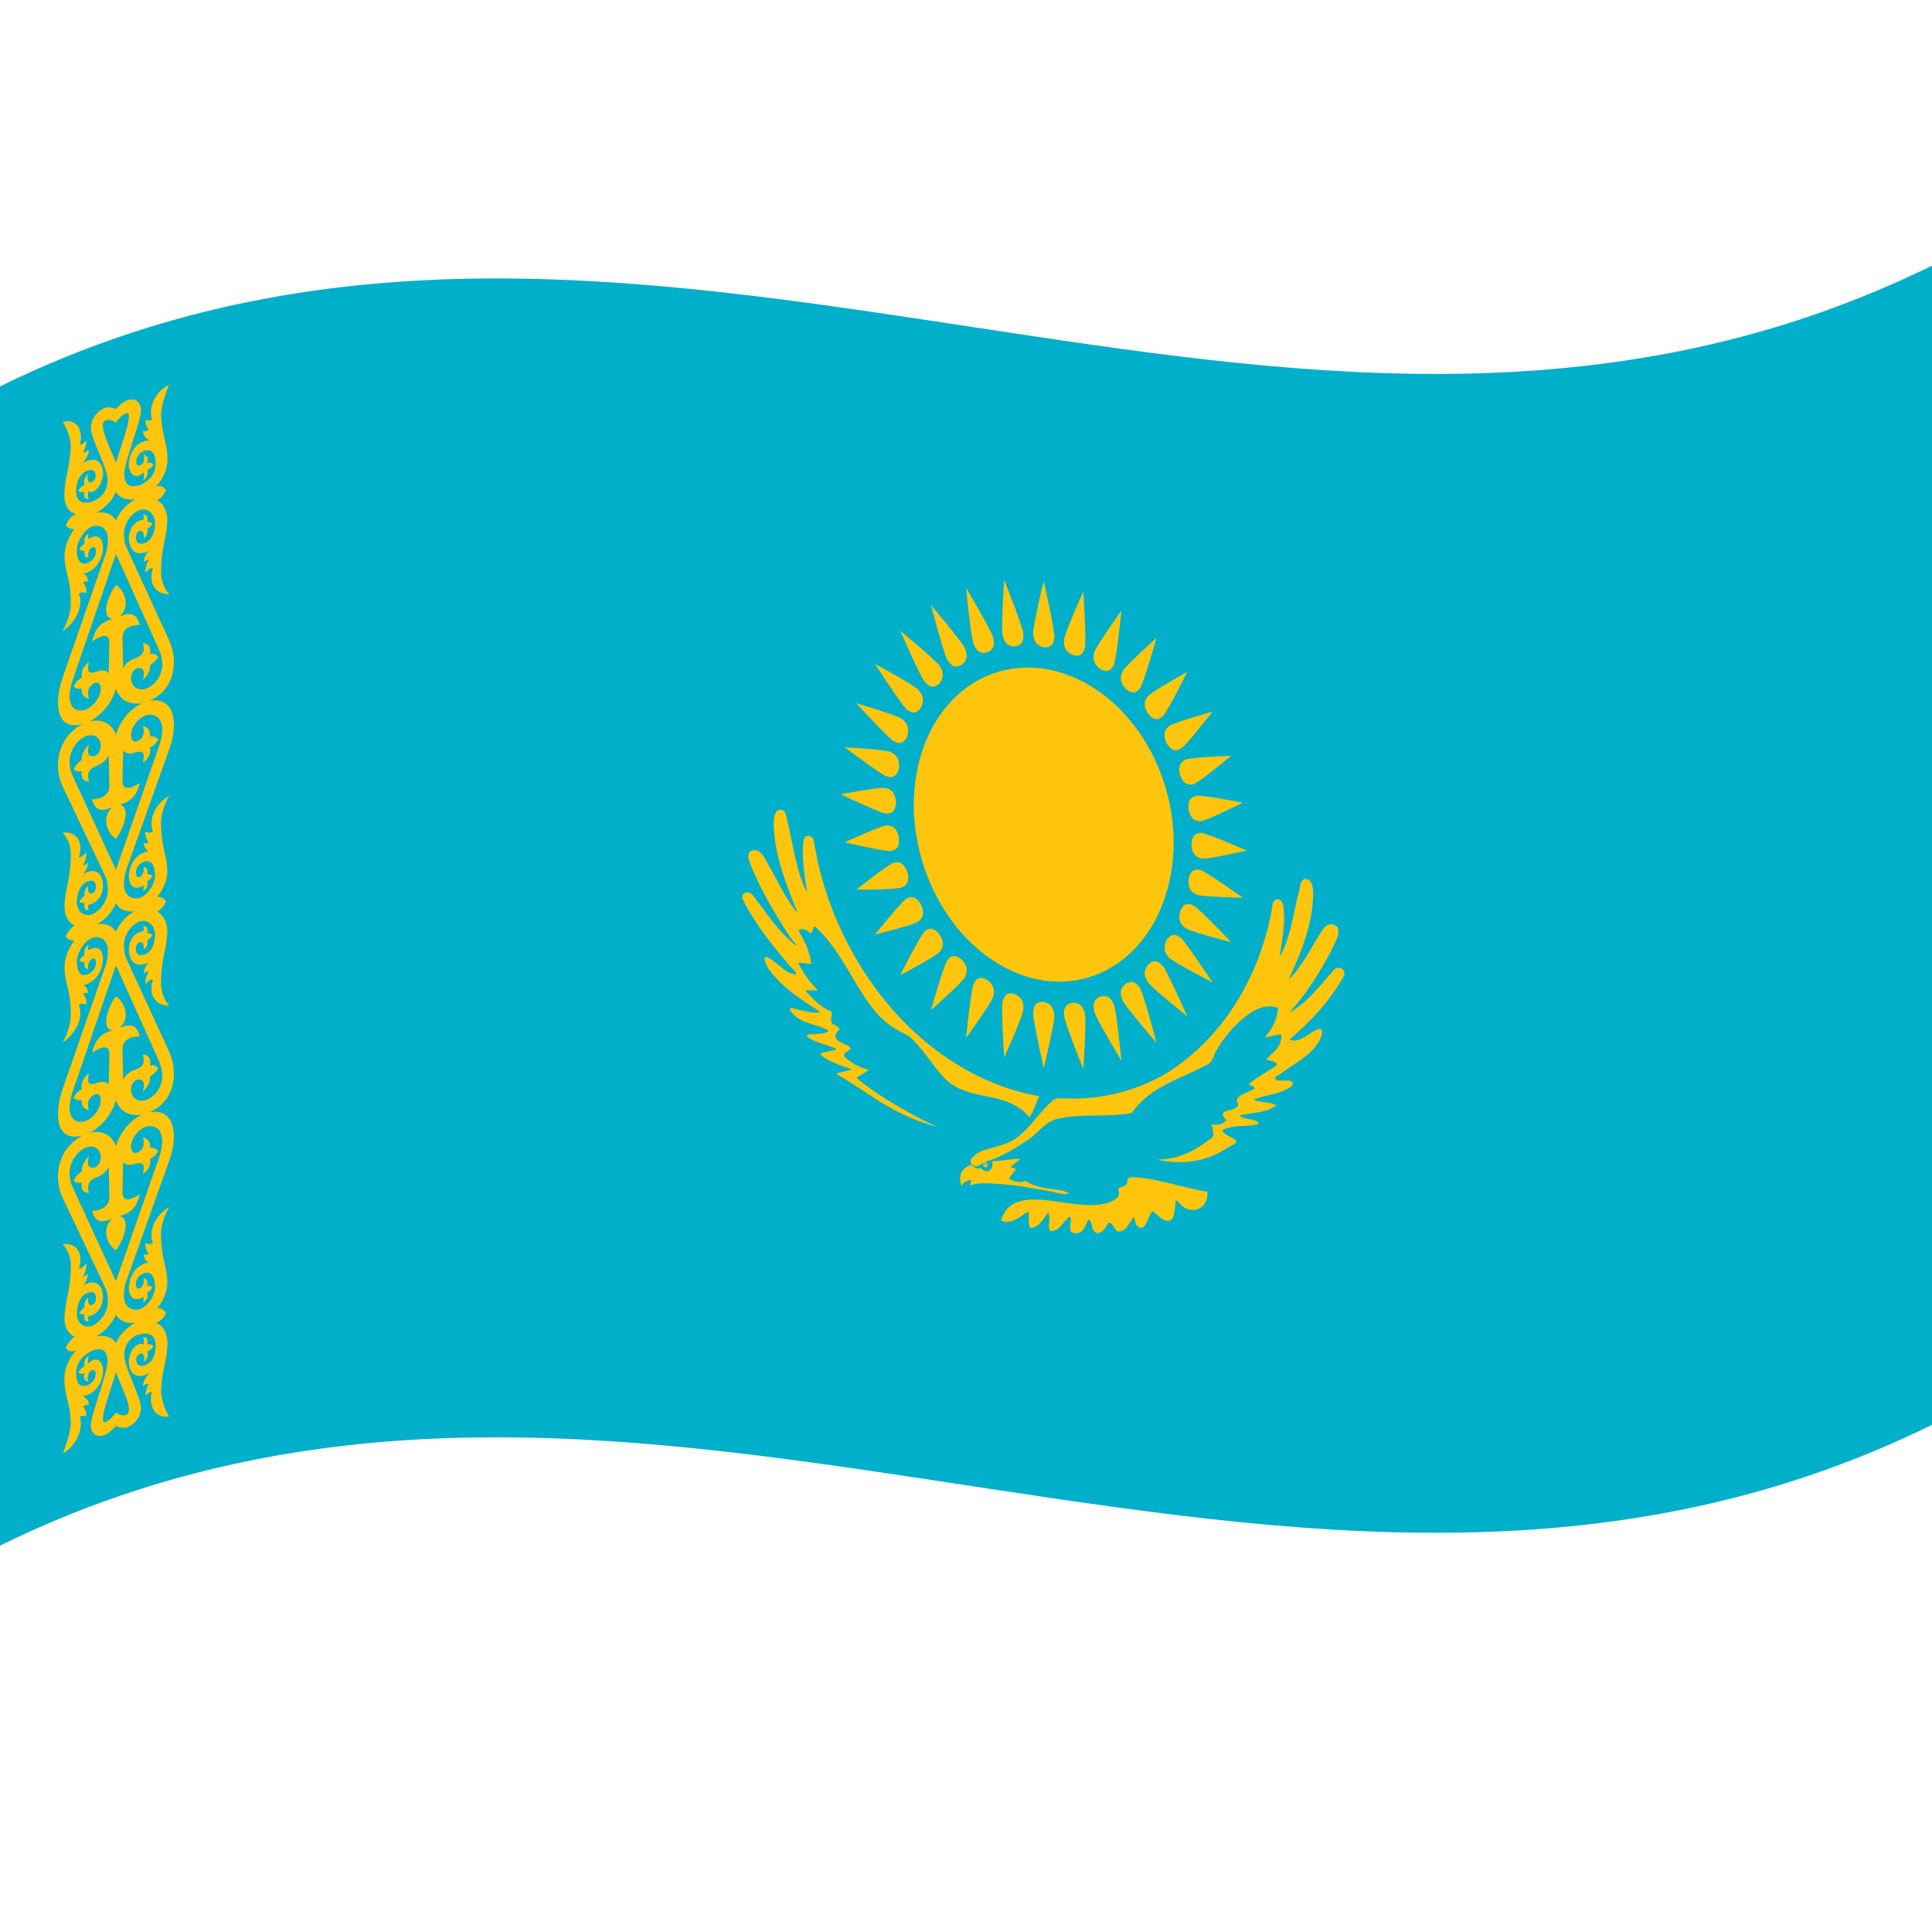 <svg xmlns="http://www.w3.org/2000/svg" viewBox="0 0 1000 1000">
  <defs/>
  <path fill="#00afca" d="M0,200 C173.47,114.84 346.32,145.53 521.2,171.97 C679.07,195.84 838.71,216.67 1000,137.5 L1000,737.5 C826.53,822.66 653.68,791.97 478.8,765.53 C320.93,741.66 161.29,720.83 0,800 L0,200"/>
  <path fill="#fec50c" d="M607.51,436.06 C607.25,480.93 577.61,512.78 540.24,507.55 C502.91,501.71 473.22,461.41 472.96,416.65 C473.22,371.78 502.87,340.86 540.24,346.09 C577.57,351.93 607.25,391.3 607.51,436.06"/>
  <path id="r" fill="#fec50c" d="M540.24,335.08 C544.37,335.31 545.57,333.06 545.74,329.24 C545.57,324.4 540.25,300.81 540.24,300.76 C540.22,300.82 534.9,322.77 534.74,327.61 C534.9,331.45 536.15,334.15 540.24,335.08"/>
  <path fill="#fec50c" d="M616.69,437.16 C617,442.12 619.05,443.84 622.24,444.4 C626.35,444.64 645.15,440.28 645.29,440.25 C645.24,440.23 626.24,431.88 622.24,431.2 C619.03,431.04 616.96,432.24 616.69,437.16"/>
  <path fill="#fec50c" d="M540.24,518.56 C536.1,518.33 534.9,520.58 534.74,524.41 C534.9,529.24 540.22,552.83 540.24,552.88 C540.25,552.83 545.57,530.87 545.74,526.04 C545.57,522.19 544.33,519.49 540.24,518.56"/>
  <path fill="#fec50c" d="M463.79,415.27 C463.47,410.31 461.41,408.52 458.24,407.85 C454.13,407.47 435.3,411.09 435.19,411.11 C435.25,411.14 454.22,420.23 458.24,421.05 C461.45,421.32 463.51,420.19 463.79,415.27"/>
  <path fill="#fec50c" d="M569.49,346.29 C573.44,348.39 575.31,346.96 576.7,343.66 C578.08,339.34 580.43,316.15 580.44,316.09 C580.39,316.15 568.26,333.01 566.53,337.2 C565.46,340.62 565.82,343.63 569.49,346.29"/>
  <path fill="#fec50c" d="M610.87,471.58 C609.57,476.08 611.03,478.63 613.89,480.58 C617.78,482.72 637.19,487.66 637.29,487.68 C637.26,487.65 621.73,471.35 618.1,468.88 C615.06,467.24 612.7,467.33 610.87,471.58"/>
  <path fill="#fec50c" d="M510.98,507.18 C507.03,505.03 505.16,506.44 503.77,509.71 C502.4,514.01 500.04,537.16 500.04,537.22 C500.08,537.16 512.21,520.49 513.94,516.31 C515.01,512.9 514.65,509.88 510.98,507.18"/>
  <path fill="#fec50c" d="M469.61,381.04 C470.9,376.58 469.44,373.98 466.58,371.94 C462.71,369.69 443.27,364.03 443.18,364.01 C443.22,364.05 458.75,380.93 462.37,383.51 C465.41,385.25 467.77,385.23 469.61,381.04"/>
  <path fill="#fec50c" d="M594.29,369.52 C597.44,373.17 599.72,372.76 602.11,370.48 C604.82,367.27 614.48,347.84 614.52,347.77 C614.44,347.81 597.33,357.25 594.33,360.15 C592.2,362.69 591.58,365.5 594.29,369.52"/>
  <path fill="#fec50c" d="M594.29,499.26 C591.61,502.62 592.2,505.56 594.33,508.65 C597.35,512.35 614.47,526 614.52,526.04 C614.5,526 604.82,504.19 602.11,500.3 C599.72,497.42 597.41,496.39 594.29,499.26"/>
  <path fill="#fec50c" d="M486.18,483.52 C483.03,479.8 480.75,480.15 478.36,482.37 C475.65,485.51 465.99,504.66 465.95,504.74 C466.04,504.69 483.12,495.74 486.14,492.89 C488.27,490.4 488.9,487.61 486.18,483.52"/>
  <path fill="#fec50c" d="M486.18,353.78 C488.86,350.48 488.27,347.53 486.14,344.39 C483.14,340.64 466,326.5 465.95,326.46 C465.97,326.51 475.65,348.6 478.36,352.55 C480.75,355.5 483.06,356.58 486.18,353.78"/>
  <path fill="#fec50c" d="M610.87,401.36 C612.74,406.01 615.08,406.7 618.1,405.77 C621.77,404.13 637.19,391.28 637.29,391.2 C637.22,391.2 617.69,391.89 613.89,393.08 C611.01,394.36 609.52,396.54 610.87,401.36"/>
  <path fill="#fec50c" d="M569.49,515.8 C565.82,517.49 565.46,520.33 566.53,524.07 C568.24,528.71 580.41,548.98 580.44,549.02 C580.43,548.97 578.08,525.16 576.7,520.43 C575.32,516.77 573.4,514.76 569.49,515.8"/>
  <path fill="#fec50c" d="M469.61,451.25 C467.74,446.55 465.39,445.79 462.37,446.62 C458.69,448.14 443.27,460.42 443.18,460.49 C443.28,460.49 462.76,460.52 466.58,459.44 C469.46,458.25 470.95,456.12 469.61,451.25"/>
  <path fill="#fec50c" d="M510.98,337.66 C514.66,336.02 515.01,333.19 513.94,329.44 C512.23,324.79 500.06,304.34 500.04,304.29 C500.04,304.34 502.39,328.19 503.77,332.94 C505.15,336.63 507.07,338.66 510.98,337.66"/>
  <path fill="#fec50c" d="M555.15,339.03 C559.27,340.22 560.84,338.34 561.63,334.72 C562.25,330.06 560.73,306.23 560.73,306.17 C560.7,306.23 551.8,325.99 550.84,330.59 C550.38,334.3 551.2,337.18 555.15,339.03"/>
  <path fill="#fec50c" d="M615.22,454.89 C614.73,459.72 616.51,461.87 619.59,463.17 C623.68,464.37 643.14,464.64 643.27,464.64 C643.23,464.62 625.62,452.07 621.73,450.47 C618.55,449.55 616.29,450.21 615.22,454.89"/>
  <path fill="#fec50c" d="M525.32,514.57 C521.2,513.35 519.63,515.22 518.84,518.84 C518.22,523.49 519.74,547.33 519.74,547.39 C519.77,547.33 528.67,527.64 529.63,523.04 C530.09,519.33 529.27,516.44 525.32,514.57"/>
  <path fill="#fec50c" d="M465.26,397.6 C465.74,392.78 463.96,390.57 460.88,389.17 C456.81,387.84 437.31,386.81 437.2,386.8 C437.25,386.84 454.85,400.07 458.74,401.8 C461.92,402.83 464.18,402.24 465.26,397.6"/>
  <path fill="#fec50c" d="M582.71,356.58 C586.33,359.51 588.44,358.57 590.37,355.73 C592.45,351.9 598.58,330.2 598.6,330.13 C598.54,330.19 583.63,343.57 581.22,347.18 C579.59,350.21 579.45,353.18 582.71,356.58"/>
  <path fill="#fec50c" d="M603.8,486.57 C601.78,490.58 602.82,493.38 605.36,495.95 C608.89,498.94 627.51,508.4 627.58,508.44 C627.56,508.4 614.7,488.96 611.47,485.72 C608.71,483.41 606.33,482.94 603.8,486.57"/>
  <path fill="#fec50c" d="M497.76,496.69 C494.14,493.69 492.03,494.59 490.11,497.39 C488.02,501.18 481.89,522.74 481.87,522.81 C481.94,522.75 496.83,509.71 499.25,506.12 C500.88,503.12 501.02,500.15 497.76,496.69"/>
  <path fill="#fec50c" d="M476.67,366.24 C478.69,362.29 477.65,359.45 475.11,356.82 C471.61,353.75 452.95,343.66 452.89,343.63 C452.92,343.67 465.77,363.55 469,366.87 C471.77,369.26 474.14,369.81 476.67,366.24"/>
  <path fill="#fec50c" d="M603.8,384.63 C606.36,388.86 608.71,389 611.47,387.36 C614.72,384.89 627.52,368.45 627.58,368.37 C627.5,368.39 608.83,373.56 605.36,375.64 C602.81,377.58 601.73,380.13 603.8,384.63"/>
  <path fill="#fec50c" d="M582.71,509.14 C579.47,511.72 579.58,514.66 581.22,518.15 C583.62,522.41 598.56,539.72 598.6,539.76 C598.59,539.71 592.45,516.42 590.37,512.03 C588.44,508.69 586.29,507.14 582.71,509.14"/>
  <path fill="#fec50c" d="M476.67,468.17 C474.11,463.88 471.76,463.68 469,465.23 C465.75,467.61 452.95,483.62 452.89,483.7 C452.98,483.68 471.62,479.13 475.11,477.13 C477.66,475.25 478.74,472.74 476.67,468.17"/>
  <path fill="#fec50c" d="M497.76,344.13 C501,341.61 500.89,338.66 499.25,335.15 C496.86,330.87 481.91,313.22 481.87,313.18 C481.89,313.23 488.02,336.66 490.11,341.09 C492.03,344.48 494.18,346.06 497.76,344.13"/>
  <path fill="#fec50c" d="M615.22,419.09 C616.33,423.99 618.57,425.21 621.73,425.02 C625.7,424.29 643.14,415.52 643.27,415.46 C643.21,415.44 623.56,411.58 619.59,411.83 C616.48,412.41 614.68,414.11 615.22,419.09"/>
  <path fill="#fec50c" d="M555.15,518.98 C551.17,519.75 550.38,522.3 550.84,526.18 C551.79,531.01 560.71,553.4 560.73,553.45 C560.73,553.4 562.25,530.04 561.63,525.16 C560.84,521.32 559.23,518.93 555.15,518.98"/>
  <path fill="#fec50c" d="M465.26,433.39 C464.14,428.46 461.9,427.17 458.74,427.25 C454.77,427.84 437.31,435.94 437.2,435.99 C437.29,436.01 456.89,440.63 460.88,440.51 C464,440.03 465.79,438.39 465.26,433.39"/>
  <path fill="#fec50c" d="M525.32,334.62 C529.3,333.88 530.09,331.32 529.63,327.44 C528.68,322.62 519.76,300.16 519.74,300.11 C519.74,300.16 518.22,323.51 518.84,328.39 C519.63,332.23 521.25,334.64 525.32,334.62"/>
  <path fill="#fec50c" d="M528.23,599.91 C526.41,599.78 524.71,599.81 522.97,600.18 C520.62,600.26 518.36,600.79 516.03,600.95 L515.1,600.99 L513.53,600.93 C513.63,601.47 513.69,601.99 513.7,602.52 C513.69,603.06 513.64,603.56 513.53,603.99 C513.41,604.4 513.12,604.85 512.87,605.15 C512.52,605.54 512.19,605.85 511.77,606.04 C511.35,606.21 510.93,606.25 510.47,606.22 C510.01,606.17 509.57,606.07 509.12,605.82 C508.67,605.55 508.26,605.17 507.87,604.71 C507.4,604.77 506.92,604.8 506.47,604.79 C506,604.78 505.57,604.71 505.15,604.59 C504.68,604.36 504.2,604.11 503.75,603.82 C503.3,603.53 502.87,603.19 502.45,602.8 C500.68,603.77 498.98,604.62 497.82,606.54 C497.27,607.45 497.12,608.46 496.98,609.61 C496.94,611.03 497.21,612.49 497.7,613.9 C497.92,614.15 498.03,612.74 498.6,612.42 C499.6,611.63 500.7,611.16 501.93,610.92 C502.96,610.52 502.82,611.06 502.4,612 C502.27,612.55 501.7,614.19 502.5,613.45 C505.97,612.27 509.56,612.38 513.28,612.59 C518.59,612.77 523.89,613.4 529.22,614.12 L544.22,616.73 C546.61,617.22 548.99,618.05 551.35,618.02 C551.95,617.93 552.75,617.97 553.13,617.66 C552.01,616.8 550.85,616.55 549.63,616.21 L540.1,614.8 C537.41,614.1 534.76,613.56 532.18,612.06 C531.47,611.57 530.97,610.88 530.27,611.52 C529.3,611.76 528.31,611.88 527.3,611.83 C525.51,611.67 523.86,611.02 522.18,610 C523.38,608.25 524.74,606.74 526.03,605.14 C525,604.78 524,604.37 522.97,603.92 C524.77,602.67 526.47,601.26 528.23,599.91"/>
  <path fill="#fec50c" d="M606.1,631.49 C602.27,633.16 599.86,629.06 596.68,626.9 C594.75,628.34 594.14,632.49 592.3,634.69 C589.49,637.28 587.23,633.37 587.14,629.84 C584.22,632.76 582.85,638.33 578.11,637.29 C575.82,634.47 574.5,630.38 572.56,634.98 C570.86,637.53 567.93,640.15 565.6,636.32 C564.91,632.72 563.85,628.86 562.07,633.84 C560.71,637.63 557.94,639.55 554.38,637.66 C552.96,635.11 555.48,630.26 553.54,629.76 C550.11,632.32 548.22,637.92 543.42,637.14 C541.97,634.19 544.13,630.82 542.51,627.57 C540.02,631.12 537.56,635.51 533.36,635.65 C531.76,633.15 533.03,628.42 532.16,627.14 C527.77,629.77 523.64,633.99 518.14,631.81 C520.55,622.57 528.62,620.66 536.17,620.91 C548.78,621.06 561.84,626.03 573.98,622.48 C576.31,621.23 580.16,620.1 578.98,616.42 C578,613.66 582.28,615.25 583.37,612.38 C583.35,608.54 585.61,609.31 588.55,609.41 C600.73,610.48 612.78,614.89 624.93,616.84 C625.47,624.26 619.61,628.04 613.99,625.48 C611.25,624.91 608.06,618.3 608.42,623.27 C607.97,626.25 608.1,629.58 606.1,631.49 L606.1,631.49 M502.4,602.17 C505.45,605.36 507.05,602.63 509.84,601.38 C518.69,598.96 526.36,593.88 534.01,588.62 C538.68,584.59 542.59,579.64 548.81,578.81 C560.91,576.32 573.7,578.42 585.85,576.11 C595.28,562.29 610.63,558.73 623.9,551.52 C626.87,550.49 627.89,548.14 628.93,544.85 C634.05,535.86 640.75,528.33 648.85,523.23 C652.87,521.1 657.05,520.19 661.56,521.57 C661.09,527.83 658.33,532.81 654.72,536.91 C657.65,536.9 660.15,535.33 663.11,535.48 C663.76,541.98 658.65,544.68 655.37,548.43 C657.45,549.09 663.1,549.93 660.01,551.93 C655.46,555.24 650.44,557.47 646.21,561.34 C650.06,562.65 650.46,563.44 646.58,564.85 C644.18,566.32 640.81,566.63 640.02,569.86 C642.54,572.54 638.98,573.84 637.05,574.51 C633.73,575.17 630.92,576.12 634.8,579.61 C632.92,582.25 630.11,582.48 627.12,581.95 C628.04,585.57 629.02,588.61 625.68,590.04 C617.71,596.27 608.81,600.19 598.88,600.25 C611.32,602.88 623.57,601.63 634.26,594.79 C636.25,592.95 642.3,591.86 638.84,589.54 C636.7,588.34 633.2,586.87 632.56,585.12 C638.37,581.77 645.29,583.56 651.5,581.81 C651.16,579.53 647.22,579.61 645.06,578.94 C640.8,577.96 641.03,576.95 645.16,576.74 C650.49,575.65 656.09,575.66 660.66,572.11 C656.96,570.05 652.71,570.94 648.79,569.17 C655.35,566.52 662.72,566.55 668.65,562.09 C670.76,558.67 665.67,559.34 663.52,559.33 C659.87,559.54 658.38,557.85 662.35,556.15 C669.41,550.63 677.88,547.18 682.94,538.68 C684.12,536.41 685.74,531.4 681.98,532.78 C677.03,534.7 673.03,540.19 667.36,538.15 C678.25,528.85 688.47,518.07 696,504.47 C695.83,500.37 691.62,499.87 689.73,502.81 C682.74,510.55 676.39,519.41 667.49,523.92 C676.03,514.63 683.09,503.44 689.31,491.63 C690.83,487.93 693.85,484.13 692.26,479.81 C688.81,476.77 685.56,478.98 683.63,482.72 C678.24,490.92 674,500.39 667.11,506.86 C673.24,493.3 679.41,478.96 679.7,462.78 C679.62,459.1 679.16,455 675.36,454.87 C672.55,455.83 672.97,460.3 671.86,463.32 C669.19,474.19 667.77,485.89 662.33,495.17 C663.62,486.27 665.64,477.21 664.09,467.97 C662.74,463.99 658.43,465.04 658.57,469.2 C651.89,508.31 630.03,540.48 601.07,557.05 C587.73,564.33 573.14,568.07 558.02,568.61 C553.95,568.96 549.64,568 545.74,568.92 C536.4,576.36 530.63,589.44 518.84,592.46 C513.35,594.73 506.83,594.57 502.79,599.76 C502.48,600.49 502.4,601.31 502.4,602.17 L502.4,602.17"/>
  <path fill="#fec50c" d="M537.9,567.45 C536.2,571.05 535.02,575.15 532.87,578.31 C525.86,569.99 516.45,568.67 507.7,566.86 C500.46,565.28 493.12,563.31 487.42,556.47 C481.69,549.86 476.86,541.93 470.49,536.27 C464.55,533.42 458.8,530.15 453.94,524.65 C443.93,513.19 437.95,497.86 428.16,486.2 C426.24,483.74 424.07,481.68 421.95,479.51 C420.03,480.36 420.85,484.67 418.4,482.16 C416.77,480.82 414.07,480.34 413.42,481.83 C416.47,487.1 419.32,492.81 419.88,499.04 C417.7,498.9 414.33,497.98 413.14,498.53 C415.94,503.82 419.39,508.58 423.37,512.67 C421.3,512.7 417.9,512.26 416.96,512.89 C420.99,517.36 425.14,521.63 430.33,523.54 C431.09,525.57 429.1,527.99 430.98,529.97 C432.54,530.87 436.13,532.17 433.56,533.74 C431.68,535.44 432.26,538.51 434.85,539.19 C436.67,540.38 439.73,541.22 440.34,542.89 C438.56,544.51 434.86,545.64 438.26,548.02 C441.89,550.87 445.73,552.85 449.81,553.72 C447.73,555.38 445.36,556.32 443.23,557.87 C452.56,565.69 462.77,571.54 472.95,577.21 C477.01,579.44 481.09,581.53 485.28,583.16 C473.06,580.37 461.39,574.37 450.22,566.83 C444.46,562.96 438.67,559.22 432.78,555.77 C435.42,554.63 438.32,554.45 441.04,553.53 C435.39,551.42 429.53,550 424.5,545.76 C425.48,544.39 427.93,544.51 429.67,543.98 C432.66,543.48 434.41,542.89 430.29,541.88 C425.97,540.02 421.43,539.71 417.56,536.33 C418.19,534.71 421.38,535.56 423.25,535.13 C425.33,534.99 427.32,534.88 429.04,533.57 C422.34,529.59 414.31,530.38 408.96,523.03 C408.25,520.4 412.25,522.73 413.97,522.74 C417.56,523.33 421.09,524.8 424.53,523.82 C415,517.5 405.05,511.48 397.7,501.4 C396.71,499.47 394.72,495.93 396.43,495.2 C402.03,497.15 406.14,504.24 412.13,504.33 C412.45,502.99 408.98,500.59 407.57,498.48 C398.8,488.27 390.38,477.46 384.16,464.93 C384.28,460.86 388.42,461.05 390.27,464.17 C396.96,472.78 403.09,482.41 411.37,488.92 C414.26,490.85 409.9,486.69 409.05,485.21 C401.34,473.42 394.05,461.18 388.6,447.88 C387.52,445.13 386.22,441.61 388.92,440.29 C392.07,439.21 394.41,441.43 396.14,444.78 C401.77,454.12 406.07,464.72 413.05,472.89 C407,458.01 400.74,442.55 400.45,426.36 C400.61,422.88 400.73,419.04 404.29,419.12 C407.18,419.43 406.86,423.1 407.76,425.76 C410.65,438.04 412.07,450.9 417.82,462.23 C416.5,453.22 414.73,444 415.89,435.19 C416.47,432.25 418.66,431.86 420.73,433.8 C422.1,438.29 422.55,443.55 423.8,448.31 C431.46,480.34 448.23,509.67 470.28,531.38 C488.56,549.04 509.88,561.15 531.94,566.13 C533.92,566.62 535.91,567.01 537.9,567.44 L537.9,567.45"/>
  <path fill="#fec50c" d="M511.18,602.98 C511.13,603.81 510.7,604.26 510,604.22 C509.31,604.05 508.87,603.46 508.82,602.62 C508.87,601.8 509.3,601.35 510,601.38 C510.69,601.56 511.13,602.15 511.18,602.98"/>
  <path fill="#fec50c" d="M510.38,602.63 C510.36,602.97 510.18,603.16 509.9,603.14 C509.62,603.07 509.44,602.83 509.42,602.49 C509.44,602.15 509.62,601.97 509.9,601.98 C510.18,602.05 510.36,602.29 510.38,602.63"/>
  <path fill="#00afca" d="M510.48,602.65 C510.46,603.13 510.3,603.29 509.9,603.26 C509.5,603.17 509.34,602.96 509.32,602.47 C509.34,601.99 509.5,601.83 509.9,601.87 C510.3,601.95 510.46,602.17 510.48,602.65 M510.29,602.62 C510.28,602.49 510.25,602.38 510.17,602.27 C510.09,602.17 510.01,602.12 509.9,602.1 C509.63,602.07 509.53,602.18 509.51,602.5 C509.53,602.83 509.63,602.97 509.9,603.03 C510.17,603.05 510.27,602.94 510.29,602.62"/>
  <path fill="#fec50c" d="M60,218.68 C59.62,218.44 55.69,215.85 53.56,218.54 C51.4,223.6 61.31,238.88 61.63,245.94 C61.37,257.31 55.53,262.21 47.65,266.88 C42.35,269.76 34.08,271.75 34.02,271.76 C35.68,268.51 36.62,267.46 39.32,266.11 C36.2,265.25 33.51,262.77 33.3,256.36 C33.43,246.68 36.49,241.34 36.62,230.43 C36.35,224.26 32.58,218.48 32.48,218.34 C39.98,216.55 43.22,222.75 41.36,230.29 C42.57,229.97 43.51,229.33 44.49,227.93 C44.9,229.65 44.2,231.81 43.05,234.18 C43.99,234.34 44.59,233.84 46.08,232.89 C45.86,234.87 45.01,237 42.75,239.85 C49.58,235.5 53.13,239.15 53.37,245.08 C53.11,249.69 50.95,253.1 48.35,254.39 C47.49,254.67 46.44,254.71 45.71,254.4 C45.29,255.85 45.49,257.2 45.96,258.29 C44.05,258.31 43.11,257.65 43.81,254.54 C42.34,254.9 41.39,254.78 40.54,254.01 C41.39,252.5 42.44,251.49 43.81,250.94 C42.93,248.67 43.86,247.11 45.58,245.19 C45.51,245.6 44.54,250.11 47.21,249.65 C48.49,249.11 49.4,248.37 49.52,246.18 C49.37,244.16 48.31,242.46 45.03,243.6 C41.8,245.21 39.59,248.2 39.37,254.38 C39.65,260 42.86,261.07 47.98,259.53 C52.55,257.75 55.47,254.2 55.73,248.52 C55.47,241.23 47.24,227.83 46.98,221.38 C47.29,216.3 50.45,212.73 54.19,211.14 C59.06,209.9 62.47,213.4 62.72,213.65 L60,218.67 L60,218.68"/>
  <path id="op" fill="#fec50c" d="M61.01,349.86 C60.68,362.21 52.11,371.15 44.76,374.17 C34.93,377.65 30.21,373.33 30,364.11 C30.06,358.95 30.8,355.48 32.75,349.72 L54.83,286.24 C55.56,284 55.82,281.82 55.85,278.59 C55.55,273.51 52.11,271.26 47.69,272.49 C43.73,274.19 40.03,279.53 39.73,284.8 C39.96,290.98 42.15,292.36 45.03,291.5 C48.41,290.04 49.51,288.28 49.66,285.34 C49.57,283.35 48.95,282.91 47.75,283.27 C45.05,284.75 45.66,288.31 45.71,288.62 C44.21,288.64 43.27,287.62 43.81,285.09 C42.72,285.18 41.88,284.94 41.05,284.2 C41.85,283 42.69,282.04 43.81,281.33 C43.25,278.83 43.99,277.47 45.95,276.05 C45.59,277.24 45.56,278.12 45.68,278.98 C49,276.85 52.96,276.71 53.33,283.01 C53.11,289.52 49.86,295.36 42.99,297.03 C44.64,297.49 45.33,298.79 45.58,300.95 C44.33,300.89 43.02,301.28 42.99,301.28 C43.84,302.68 44.76,303.64 44.83,306.96 C43.5,306.69 42.52,306.05 40.81,307.37 C43.14,312.71 40.29,321.24 32.38,326.79 C35.23,321.44 36.56,316.72 36.67,312.28 C36.54,298.18 33.52,297.13 33.4,287.34 C33.53,283.1 35.17,278.27 38.64,273.69 L38.64,273.85 C36.24,273.94 34.99,273.3 34.02,271.77 C39.52,267.81 46.72,265.11 51.02,265.36 C55.94,264.58 58.79,267.32 60,269.36 C60.98,271.44 62.68,278.33 60,286.71 L37.55,352.19 C36.6,355.13 36.04,357.93 35.99,360.84 C36.37,368.08 41.2,368.32 44.62,367.18 C48.53,365.4 51.85,361.19 52.18,356.67 C52.04,353.87 51.07,352.92 49.18,353.44 C45.02,355.44 45.23,358.91 46.05,361.65 C43.31,361.03 42.06,359.45 42.31,356.45 C40.73,356.74 39.51,356.49 38.09,355.25 C39.2,353.22 40.36,351.73 42.31,350.81 C41.73,346.81 43.65,344.54 46.05,342.5 C45.32,346.09 44.82,349.12 49.18,347.87 C52.52,346.71 54.58,346.54 56.26,348.41 L56.54,334.89 L56.6,332.09 C56.28,327.23 51.54,329.22 47.62,332.09 C49.13,325.83 51.62,322.17 58.09,320.43 C56.43,320.08 55.07,319.13 54.9,315.67 C55.13,310.94 57.94,305.22 60,302.78 L61.01,349.86 L61.01,349.86"/>
  <path fill="#fec50c" d="M61.01,386.34 C60.68,374.05 52.19,371.23 44.76,373.83 C35.03,377.84 30.21,386.42 30,395.68 C30.06,400.86 30.8,403.63 32.75,407.8 L36.72,416.09 L54.83,454.3 C55.56,456 55.82,457.98 55.85,461.22 C55.56,466.39 52.01,471.26 47.69,473.29 C43.61,474.61 40.03,472.25 39.73,467.1 C39.95,460.84 42.23,457.6 45.03,456.29 C48.47,455.16 49.51,456.09 49.66,458.97 C49.58,460.99 48.92,461.94 47.75,462.46 C44.91,463.04 45.66,459.01 45.71,458.65 C44.25,459.74 43.29,461.57 43.81,463.63 C42.77,464.35 41.86,465.32 41.05,466.67 C41.87,467.26 42.64,467.55 43.81,467.4 C43.24,470.38 43.96,471.12 45.95,471.04 C45.59,470.14 45.56,469.28 45.68,468.32 C48.96,467.94 52.97,465.05 53.33,458.61 C53.11,452.22 49.96,448.66 42.99,452.33 C44.58,450.66 45.34,448.69 45.58,446.43 C44.32,447.44 43.01,448.07 42.99,448.07 C43.82,446.06 44.76,444.27 44.83,440.99 C43.52,442.25 42.46,443.67 40.81,443.68 C43.15,436.51 40.39,430.08 32.38,431.03 C35.25,434.07 36.56,437.58 36.67,442.05 C36.54,456.15 33.52,459.84 33.4,469.64 C33.53,473.92 35.11,477.21 38.64,479.07 L38.64,478.91 C36.32,480.67 34.95,482.48 34.02,484.71 C39.4,484.21 46.73,481.36 51.02,477.95 C55.75,475.24 58.86,470.26 60,467.54 C60.98,464.76 62.65,456.64 60,450.19 L37.55,401.44 C36.6,399.26 36.05,396.96 35.99,394.05 C36.36,386.63 41.27,382.38 44.62,380.92 C48.65,379.69 51.84,381.38 52.18,385.79 C52.05,388.64 51.01,390.38 49.18,391.23 C44.89,392.36 45.23,388.74 46.05,385.37 C43.37,388.01 42.07,390.74 42.31,393.43 C40.8,394.33 39.48,395.64 38.09,397.95 C39.23,399.13 40.28,399.7 42.31,399.07 C41.72,403.64 43.6,404.3 46.05,404.51 C45.32,401.48 44.94,398.75 49.18,396.79 C52.44,395.51 54.62,394.1 56.26,391.11 L56.6,407.19 C56.29,412.09 51.54,413.68 47.62,413.74 C49.15,418.94 51.54,420.66 58.09,417.8 C56.48,419.27 55.07,421.34 54.9,424.82 C55.14,429.56 57.86,433.06 60,434.12 L61.01,386.34 L61.01,386.34"/>
  <path fill="#fec50c" d="M60,218.68 C60.38,218.17 64.34,212.87 66.44,214.08 C68.52,217.51 58.69,239.86 58.37,247.07 C58.64,258.36 64.42,259.12 72.35,258.31 C77.56,257.52 85.92,253.74 85.98,253.71 C84.3,251.59 83.44,251.21 80.68,251.75 C83.73,248.79 86.49,244.24 86.7,237.81 C86.57,228.13 83.51,225.1 83.38,214.19 C83.64,208.04 87.46,199.35 87.52,199.22 C80.11,202.61 76.79,211.15 78.64,217.35 C77.4,217.89 76.5,217.89 75.51,217.17 C75.08,219.24 75.79,220.84 76.95,222.41 C75.99,223.24 75.41,223.15 73.92,223.23 C74.15,225.14 74.95,226.58 77.25,227.87 C70.5,228.27 66.87,234.43 66.63,240.48 C66.9,245.02 68.94,246.85 71.65,246.31 C72.48,246.01 73.57,245.28 74.29,244.48 C74.7,245.61 74.51,247.12 74.04,248.55 C75.93,247.25 76.88,245.88 76.19,243.31 C77.62,242.66 78.63,241.83 79.46,240.5 C78.59,239.55 77.62,239.28 76.19,239.71 C77.08,236.77 76.16,235.92 74.42,235.19 C74.49,235.55 75.32,239.46 72.79,240.78 C71.49,241.13 70.6,241.06 70.48,238.91 C70.63,236.84 71.77,234.32 74.97,233.21 C78.28,232.56 80.41,233.94 80.63,240.06 C80.36,245.77 77.08,249.2 72.02,251.19 C67.37,252.61 64.54,251.14 64.27,245.56 C64.52,238.27 72.77,218.8 73.02,212.35 C72.7,207.37 69.64,206.08 65.81,207.11 C61.19,209.14 57.44,215.27 57.28,215.54 L60,218.68 L60,218.68"/>
  <path fill="#fec50c" d="M58.99,350.56 C59.32,362.79 67.83,365.69 75.24,363.6 C84.98,360.28 89.79,352.56 90,343.26 C89.94,338.08 89.2,335.19 87.25,330.78 L65.17,282.65 C64.44,280.94 64.18,278.95 64.15,275.71 C64.44,270.53 67.98,265.75 72.31,263.95 C76.38,262.87 79.97,265.56 80.27,270.72 C80.05,276.98 77.78,280 74.97,281.11 C71.53,282.01 70.49,281.06 70.34,278.17 C70.42,276.15 71.08,275.24 72.25,274.77 C75.08,274.36 74.34,278.35 74.29,278.71 C75.76,277.71 76.71,275.97 76.19,273.86 C77.23,273.21 78.14,272.33 78.95,271.04 C78.13,270.38 77.36,270.02 76.19,270.09 C76.76,267.16 76.04,266.35 74.05,266.3 C74.41,267.23 74.44,268.09 74.32,269.04 C71.03,269.22 67.04,271.93 66.67,278.39 C66.89,284.8 70.05,288.37 77.01,285.22 C75.41,286.78 74.66,288.69 74.42,290.94 C75.68,290.01 76.99,289.48 77.01,289.48 C76.17,291.43 75.24,293.15 75.17,296.43 C76.48,295.25 77.53,293.91 79.18,294.05 C76.84,301.07 79.64,307.57 87.62,307.6 C84.75,304.21 83.44,300.55 83.33,296.08 C83.46,281.98 86.48,278.65 86.6,268.86 C86.47,264.59 84.88,261.06 81.36,258.86 L81.36,259.02 C83.69,257.49 85.04,255.85 85.98,253.71 C80.54,253.59 73.33,255.86 68.98,259.13 C64.24,261.67 61.15,266.63 60,269.36 C59.02,272.14 57.35,280.26 60,286.7 L82.45,336.6 C83.4,338.87 83.95,341.24 84.01,344.16 C83.64,351.54 78.75,355.29 75.38,356.51 C71.36,357.47 68.16,355.66 67.82,351.24 C67.95,348.4 68.99,346.7 70.82,345.93 C75.1,345.02 74.77,348.66 73.95,351.97 C76.63,349.5 77.93,346.9 77.69,344.18 C79.21,343.4 80.52,342.22 81.91,340.04 C80.77,338.74 79.71,338.08 77.69,338.53 C78.28,334.02 76.4,333.19 73.95,332.82 C74.68,335.92 75.07,338.63 70.82,340.37 C67.56,341.5 65.38,342.85 63.74,345.82 L63.4,329.73 C63.71,324.81 68.45,323.35 72.38,323.5 C70.85,318.24 68.46,316.32 61.91,319.11 C63.52,317.65 64.93,315.61 65.1,312.13 C64.86,307.38 62.14,303.83 60,302.78 L58.99,350.56 L58.99,350.56"/>
  <path fill="#fec50c" d="M58.99,387.04 C59.32,374.63 67.89,365.78 75.24,363.25 C85.06,360.48 89.79,365.63 90,374.83 C89.94,379.99 89.2,383.34 87.25,388.86 L83.28,399.92 L65.17,450.72 C64.44,452.93 64.18,455.12 64.15,458.34 C64.45,463.43 67.89,465.74 72.31,464.75 C76.29,463.28 79.97,458.28 80.27,453.03 C80.04,446.84 77.85,445.25 74.97,445.9 C71.58,447.14 70.49,448.87 70.34,451.8 C70.43,453.79 71.05,454.26 72.25,453.97 C74.95,452.64 74.34,449.07 74.29,448.74 C75.79,448.81 76.73,449.91 76.19,452.4 C77.27,452.39 78.12,452.7 78.95,453.51 C78.15,454.65 77.32,455.53 76.19,456.16 C76.75,458.71 76.02,460 74.05,461.29 C74.41,460.13 74.44,459.25 74.32,458.38 C71,460.3 67.04,460.28 66.67,453.98 C66.89,447.49 70.13,441.68 77.01,440.52 C75.37,439.94 74.67,438.59 74.42,436.42 C75.67,436.56 76.98,436.27 77.01,436.27 C76.16,434.81 75.24,433.77 75.17,430.46 C76.5,430.82 77.49,431.54 79.18,430.36 C76.87,424.85 79.68,416.43 87.62,411.84 C84.77,416.84 83.44,421.4 83.33,425.85 C83.46,439.94 86.48,441.36 86.6,451.16 C86.47,455.41 84.83,459.99 81.36,464.24 L81.36,464.08 C83.75,464.23 85.01,465.02 85.98,466.66 C80.54,469.95 73.24,472.15 68.98,471.72 C64.07,472.31 61.2,469.57 60,467.54 C59.02,465.45 57.32,458.58 60,450.19 L82.45,385.85 C83.4,383.01 83.96,380.27 84.01,377.37 C83.63,370.08 78.8,369.36 75.38,370.25 C71.45,371.77 68.15,375.84 67.82,380.36 C67.96,383.17 68.94,384.15 70.82,383.72 C74.98,381.93 74.77,378.49 73.95,375.69 C76.68,376.49 77.94,378.19 77.69,381.15 C79.26,380.99 80.49,381.36 81.91,382.74 C80.8,384.67 79.65,386.03 77.69,386.8 C78.27,390.85 76.36,392.95 73.95,394.84 C74.68,391.3 75.17,388.27 70.82,389.29 C67.48,390.29 65.42,390.41 63.74,388.52 L63.4,404.83 C63.72,409.67 68.47,407.81 72.38,405.15 C70.86,411.35 68.38,414.81 61.91,416.47 C63.57,416.84 64.93,417.83 65.1,421.28 C64.87,426.01 62.06,431.68 60,434.12 L58.99,387.04 L58.99,387.04"/>
  <path fill="#fec50c" d="M60,731.17 C59.63,731.66 55.65,737 53.56,735.87 C51.46,732.47 61.32,709.92 61.63,702.78 C61.36,691.49 55.58,690.65 47.65,691.88 C42.42,692.98 34.13,697.6 34.02,697.67 C35.71,699.59 36.55,699.87 39.32,699.06 C36.28,702.3 33.51,707.22 33.3,713.65 C33.43,723.33 36.49,725.98 36.62,736.9 C36.36,743.03 32.54,752.22 32.48,752.34 C39.87,748.06 43.21,739.35 41.36,733.29 C42.61,732.64 43.5,732.57 44.49,733.22 C44.92,731.11 44.21,729.57 43.05,728.09 C44.01,727.18 44.59,727.23 46.08,727.05 C45.85,725.15 45.06,723.77 42.75,722.65 C49.49,721.74 53.13,715.54 53.37,709.46 C53.1,704.93 51.06,703.17 48.35,703.85 C47.53,704.19 46.42,704.98 45.71,705.83 C45.3,704.73 45.49,703.2 45.96,701.74 C44.07,703.16 43.13,704.62 43.81,707.14 C42.39,707.89 41.37,708.81 40.54,710.2 C41.41,711.08 42.38,711.27 43.81,710.74 C42.92,713.74 43.84,714.52 45.58,715.13 C45.51,714.79 44.69,710.91 47.21,709.44 C48.51,709.01 49.4,709.04 49.52,711.19 C49.37,713.26 48.22,715.83 45.03,717.14 C41.72,718.03 39.59,716.86 39.37,710.76 C39.64,705.04 42.93,701.26 47.98,698.99 C52.63,697.33 55.46,698.75 55.73,704.33 C55.48,711.57 47.23,731.39 46.98,737.89 C47.3,742.85 50.36,743.95 54.19,742.81 C58.8,740.68 62.57,734.58 62.72,734.33 L60,731.17 L60,731.17"/>
  <path fill="#fec50c" d="M61.01,599.29 C60.68,587 52.19,584.18 44.76,586.78 C35.03,590.79 30.21,599.37 30,608.63 C30.06,613.81 30.8,616.59 32.75,620.75 L36.72,629.04 L54.83,667.26 C55.56,668.96 55.82,670.94 55.85,674.17 C55.56,679.35 52.01,684.21 47.69,686.24 C43.61,687.56 40.03,685.2 39.73,680.06 C39.95,673.79 42.23,670.55 45.03,669.24 C48.47,668.11 49.51,669.04 49.66,671.92 C49.58,673.94 48.92,674.89 47.75,675.42 C44.91,676 45.66,671.96 45.71,671.6 C44.25,672.7 43.29,674.52 43.81,676.59 C42.77,677.3 41.86,678.27 41.05,679.62 C41.87,680.21 42.64,680.5 43.81,680.35 C43.24,683.33 43.96,684.07 45.95,683.99 C45.59,683.09 45.56,682.23 45.68,681.27 C48.96,680.89 52.97,678 53.33,671.56 C53.11,665.17 49.96,661.61 42.99,665.28 C44.58,663.61 45.34,661.64 45.58,659.38 C44.32,660.39 43.01,661.02 42.99,661.03 C43.82,659.02 44.76,657.22 44.83,653.94 C43.52,655.21 42.46,656.63 40.81,656.63 C43.15,649.46 40.39,643.03 32.38,643.98 C35.25,647.02 36.56,650.53 36.67,655.01 C36.54,669.1 33.52,672.79 33.4,682.6 C33.53,686.87 35.11,690.16 38.64,692.02 L38.64,691.86 C36.32,693.62 34.95,695.43 34.02,697.67 C39.4,697.17 46.73,694.31 51.02,690.9 C55.75,688.19 58.86,683.21 60,680.49 C60.98,677.71 62.65,669.6 60,663.14 L37.55,614.39 C36.6,612.21 36.05,609.92 35.99,607 C36.36,599.58 41.27,595.33 44.62,593.87 C48.65,592.64 51.84,594.33 52.18,598.74 C52.05,601.59 51.01,603.33 49.18,604.18 C44.89,605.32 45.23,601.69 46.05,598.32 C43.37,600.96 42.07,603.69 42.31,606.38 C40.8,607.28 39.48,608.59 38.09,610.9 C39.23,612.09 40.28,612.65 42.31,612.03 C41.72,616.59 43.6,617.25 46.05,617.47 C45.32,614.43 44.94,611.7 49.18,609.75 C52.44,608.47 54.62,607.05 56.26,604.06 L56.6,620.15 C56.29,625.04 51.54,626.63 47.62,626.7 C49.15,631.89 51.54,633.61 58.09,630.75 C56.48,632.22 55.07,634.3 54.9,637.77 C55.14,642.51 57.86,646.02 60,647.07 L61.01,599.29 L61.01,599.29"/>
  <path fill="#fec50c" d="M61.01,562.81 C60.68,575.16 52.11,584.1 44.76,587.12 C34.93,590.61 30.21,586.28 30,577.06 C30.06,571.9 30.8,568.43 32.75,562.67 L54.83,499.19 C55.56,496.96 55.82,494.77 55.85,491.54 C55.55,486.46 52.11,484.21 47.69,485.44 C43.73,487.14 40.03,492.49 39.73,497.75 C39.96,503.93 42.15,505.31 45.03,504.45 C48.41,502.99 49.51,501.23 49.66,498.29 C49.57,496.3 48.95,495.87 47.75,496.22 C45.05,497.7 45.66,501.26 45.71,501.57 C44.21,501.6 43.27,500.58 43.81,498.05 C42.72,498.13 41.88,497.89 41.05,497.15 C41.85,495.95 42.69,495 43.81,494.28 C43.25,491.78 43.99,490.42 45.95,489 C45.59,490.19 45.56,491.07 45.68,491.93 C49,489.8 52.96,489.66 53.33,495.97 C53.11,502.47 49.86,508.31 42.99,509.98 C44.64,510.44 45.33,511.74 45.58,513.9 C44.33,513.84 43.02,514.23 42.99,514.24 C43.84,515.63 44.76,516.6 44.83,519.91 C43.5,519.64 42.52,519 40.81,520.32 C43.14,525.66 40.29,534.19 32.38,539.74 C35.23,534.39 36.56,529.68 36.67,525.24 C36.54,511.14 33.52,510.09 33.4,500.29 C33.53,496.05 35.17,491.22 38.64,486.64 L38.64,486.81 C36.24,486.89 34.99,486.25 34.02,484.72 C39.52,480.76 46.72,478.06 51.02,478.31 C55.94,477.53 58.79,480.27 60,482.31 C60.98,484.4 62.68,491.28 60,499.66 L37.55,565.14 C36.6,568.08 36.04,570.88 35.99,573.79 C36.37,581.03 41.2,581.27 44.62,580.14 C48.53,578.35 51.85,574.14 52.18,569.62 C52.04,566.82 51.07,565.87 49.18,566.39 C45.02,568.39 45.23,571.87 46.05,574.6 C43.31,573.98 42.06,572.4 42.31,569.41 C40.73,569.69 39.51,569.44 38.09,568.2 C39.2,566.17 40.36,564.68 42.31,563.76 C41.73,559.76 43.65,557.49 46.05,555.45 C45.32,559.04 44.82,562.07 49.18,560.82 C52.52,559.66 54.58,559.49 56.26,561.36 L56.54,547.84 L56.6,545.04 C56.28,540.18 51.54,542.17 47.62,545.04 C49.13,538.78 51.62,535.12 58.09,533.38 C56.43,533.03 55.07,532.08 54.9,528.63 C55.13,523.89 57.94,518.17 60,515.73 L61.01,562.81 L61.01,562.81"/>
  <path fill="#fec50c" d="M60,731.17 C60.37,731.41 64.32,734.02 66.44,731.4 C68.61,726.38 58.69,710.9 58.37,703.92 C58.63,692.54 64.47,687.56 72.35,683.31 C77.71,680.72 85.87,679.63 85.98,679.62 C84.32,682.68 83.39,683.61 80.68,684.71 C83.79,685.86 86.49,688.68 86.7,695.1 C86.57,704.78 83.51,709.74 83.38,720.66 C83.64,726.81 87.42,733.08 87.52,733.22 C80.04,734.1 76.77,727.77 78.64,720.35 C77.43,720.56 76.49,721.13 75.51,722.46 C75.1,720.71 75.8,718.6 76.95,716.32 C76,716.09 75.41,716.54 73.92,717.4 C74.14,715.42 74.99,713.35 77.25,710.68 C70.42,714.5 66.88,710.82 66.63,704.87 C66.89,700.26 69.04,696.92 71.65,695.76 C72.51,695.53 73.56,695.56 74.29,695.92 C74.71,694.49 74.51,693.12 74.04,692 C75.95,692.11 76.89,692.85 76.19,695.9 C77.66,695.65 78.61,695.85 79.46,696.7 C78.61,698.14 77.57,699.05 76.19,699.5 C77.07,701.84 76.14,703.32 74.42,705.13 C74.49,704.73 75.45,700.27 72.79,700.57 C71.51,701.03 70.6,701.72 70.48,703.91 C70.63,705.94 71.7,707.67 74.97,706.76 C78.21,705.37 80.41,702.61 80.63,696.43 C80.35,690.8 77.14,689.4 72.02,690.65 C67.45,692.19 64.53,695.69 64.27,701.37 C64.53,708.61 72.76,722.35 73.02,728.85 C72.71,733.92 69.56,737.3 65.81,738.78 C60.95,739.91 57.52,736.46 57.28,736.21 L60,731.17 L60,731.17"/>
  <path fill="#fec50c" d="M58.99,599.99 C59.32,587.58 67.89,578.73 75.24,576.2 C85.06,573.43 89.79,578.58 90,587.78 C89.94,592.94 89.2,596.3 87.25,601.82 L83.28,612.87 L65.17,663.67 C64.44,665.89 64.18,668.07 64.15,671.3 C64.45,676.38 67.89,678.69 72.31,677.7 C76.29,676.23 79.97,671.23 80.27,665.98 C80.04,659.79 77.85,658.2 74.97,658.86 C71.58,660.1 70.49,661.82 70.34,664.75 C70.43,666.74 71.05,667.21 72.25,666.92 C74.95,665.59 74.34,662.02 74.29,661.69 C75.79,661.76 76.73,662.86 76.19,665.35 C77.27,665.34 78.12,665.66 78.95,666.47 C78.15,667.6 77.32,668.48 76.19,669.11 C76.75,671.66 76.02,672.95 74.05,674.24 C74.41,673.08 74.44,672.2 74.32,671.33 C71,673.25 67.04,673.23 66.67,666.94 C66.89,660.44 70.13,654.63 77.01,653.48 C75.37,652.89 74.67,651.54 74.42,649.37 C75.67,649.51 76.98,649.23 77.01,649.22 C76.16,647.76 75.24,646.72 75.17,643.41 C76.5,643.77 77.49,644.49 79.18,643.32 C76.87,637.81 79.68,629.38 87.62,624.79 C84.77,629.79 83.44,634.36 83.33,638.8 C83.46,652.89 86.48,654.31 86.6,664.11 C86.47,668.36 84.83,672.95 81.36,677.19 L81.36,677.03 C83.75,677.18 85.01,677.97 85.98,679.61 C80.54,682.91 73.24,685.1 68.98,684.67 C64.07,685.26 61.2,682.52 60,680.49 C59.02,678.41 57.32,671.53 60,663.14 L82.45,598.8 C83.4,595.96 83.96,593.22 84.01,590.32 C83.63,583.03 78.8,582.31 75.38,583.2 C71.45,584.72 68.15,588.79 67.82,593.31 C67.96,596.12 68.94,597.11 70.82,596.68 C74.98,594.88 74.77,591.44 73.95,588.64 C76.68,589.44 77.94,591.14 77.69,594.1 C79.26,593.94 80.49,594.31 81.91,595.69 C80.8,597.62 79.65,598.99 77.69,599.75 C78.27,603.81 76.36,605.9 73.95,607.79 C74.68,604.25 75.17,601.22 70.82,602.24 C67.48,603.25 65.42,603.37 63.74,601.47 L63.4,617.79 C63.72,622.62 68.47,620.76 72.38,618.11 C70.86,624.31 68.38,627.76 61.91,629.43 C63.57,629.8 64.93,630.78 65.1,634.23 C64.87,638.96 62.06,644.63 60,647.07 L58.99,599.99 L58.99,599.99"/>
  <path fill="#fec50c" d="M58.99,563.51 C59.32,575.74 67.83,578.64 75.24,576.55 C84.98,573.23 89.79,565.51 90,556.21 C89.94,551.04 89.2,548.14 87.25,543.73 L65.17,495.6 C64.44,493.89 64.18,491.9 64.15,488.66 C64.44,483.48 67.98,478.7 72.31,476.9 C76.38,475.82 79.97,478.51 80.27,483.68 C80.05,489.93 77.78,492.95 74.97,494.06 C71.53,494.97 70.49,494.01 70.34,491.12 C70.42,489.1 71.08,488.19 72.25,487.72 C75.08,487.31 74.34,491.3 74.29,491.66 C75.76,490.66 76.71,488.92 76.19,486.81 C77.23,486.17 78.14,485.28 78.95,484 C78.13,483.33 77.36,482.98 76.19,483.04 C76.76,480.11 76.04,479.31 74.05,479.26 C74.41,480.18 74.44,481.04 74.32,481.99 C71.03,482.17 67.04,484.88 66.67,491.34 C66.89,497.75 70.05,501.32 77.01,498.18 C75.41,499.73 74.66,501.64 74.42,503.89 C75.68,502.96 76.99,502.44 77.01,502.43 C76.17,504.38 75.24,506.1 75.17,509.38 C76.48,508.2 77.53,506.87 79.18,507 C76.84,514.02 79.64,520.52 87.62,520.55 C84.75,517.16 83.44,513.5 83.33,509.03 C83.46,494.93 86.48,491.61 86.6,481.81 C86.47,477.54 84.88,474.01 81.36,471.81 L81.36,471.97 C83.69,470.44 85.04,468.8 85.98,466.67 C80.54,466.54 73.33,468.81 68.98,472.08 C64.24,474.62 61.15,479.58 60,482.31 C59.02,485.09 57.35,493.21 60,499.66 L82.45,549.55 C83.4,551.82 83.95,554.19 84.01,557.11 C83.64,564.49 78.75,568.24 75.38,569.47 C71.36,570.42 68.16,568.61 67.82,564.2 C67.95,561.35 68.99,559.65 70.82,558.88 C75.1,557.97 74.77,561.61 73.95,564.92 C76.63,562.45 77.93,559.86 77.69,557.13 C79.21,556.35 80.52,555.17 81.91,552.99 C80.77,551.69 79.71,551.03 77.69,551.48 C78.28,546.97 76.4,546.15 73.95,545.77 C74.68,548.87 75.07,551.58 70.82,553.32 C67.56,554.45 65.38,555.8 63.74,558.77 L63.4,542.68 C63.71,537.76 68.45,536.3 72.38,536.45 C70.85,531.19 68.46,529.28 61.91,532.06 C63.52,530.6 64.93,528.56 65.1,525.09 C64.86,520.33 62.14,516.79 60,515.73 L58.99,563.51 L58.99,563.51"/>
</svg>
